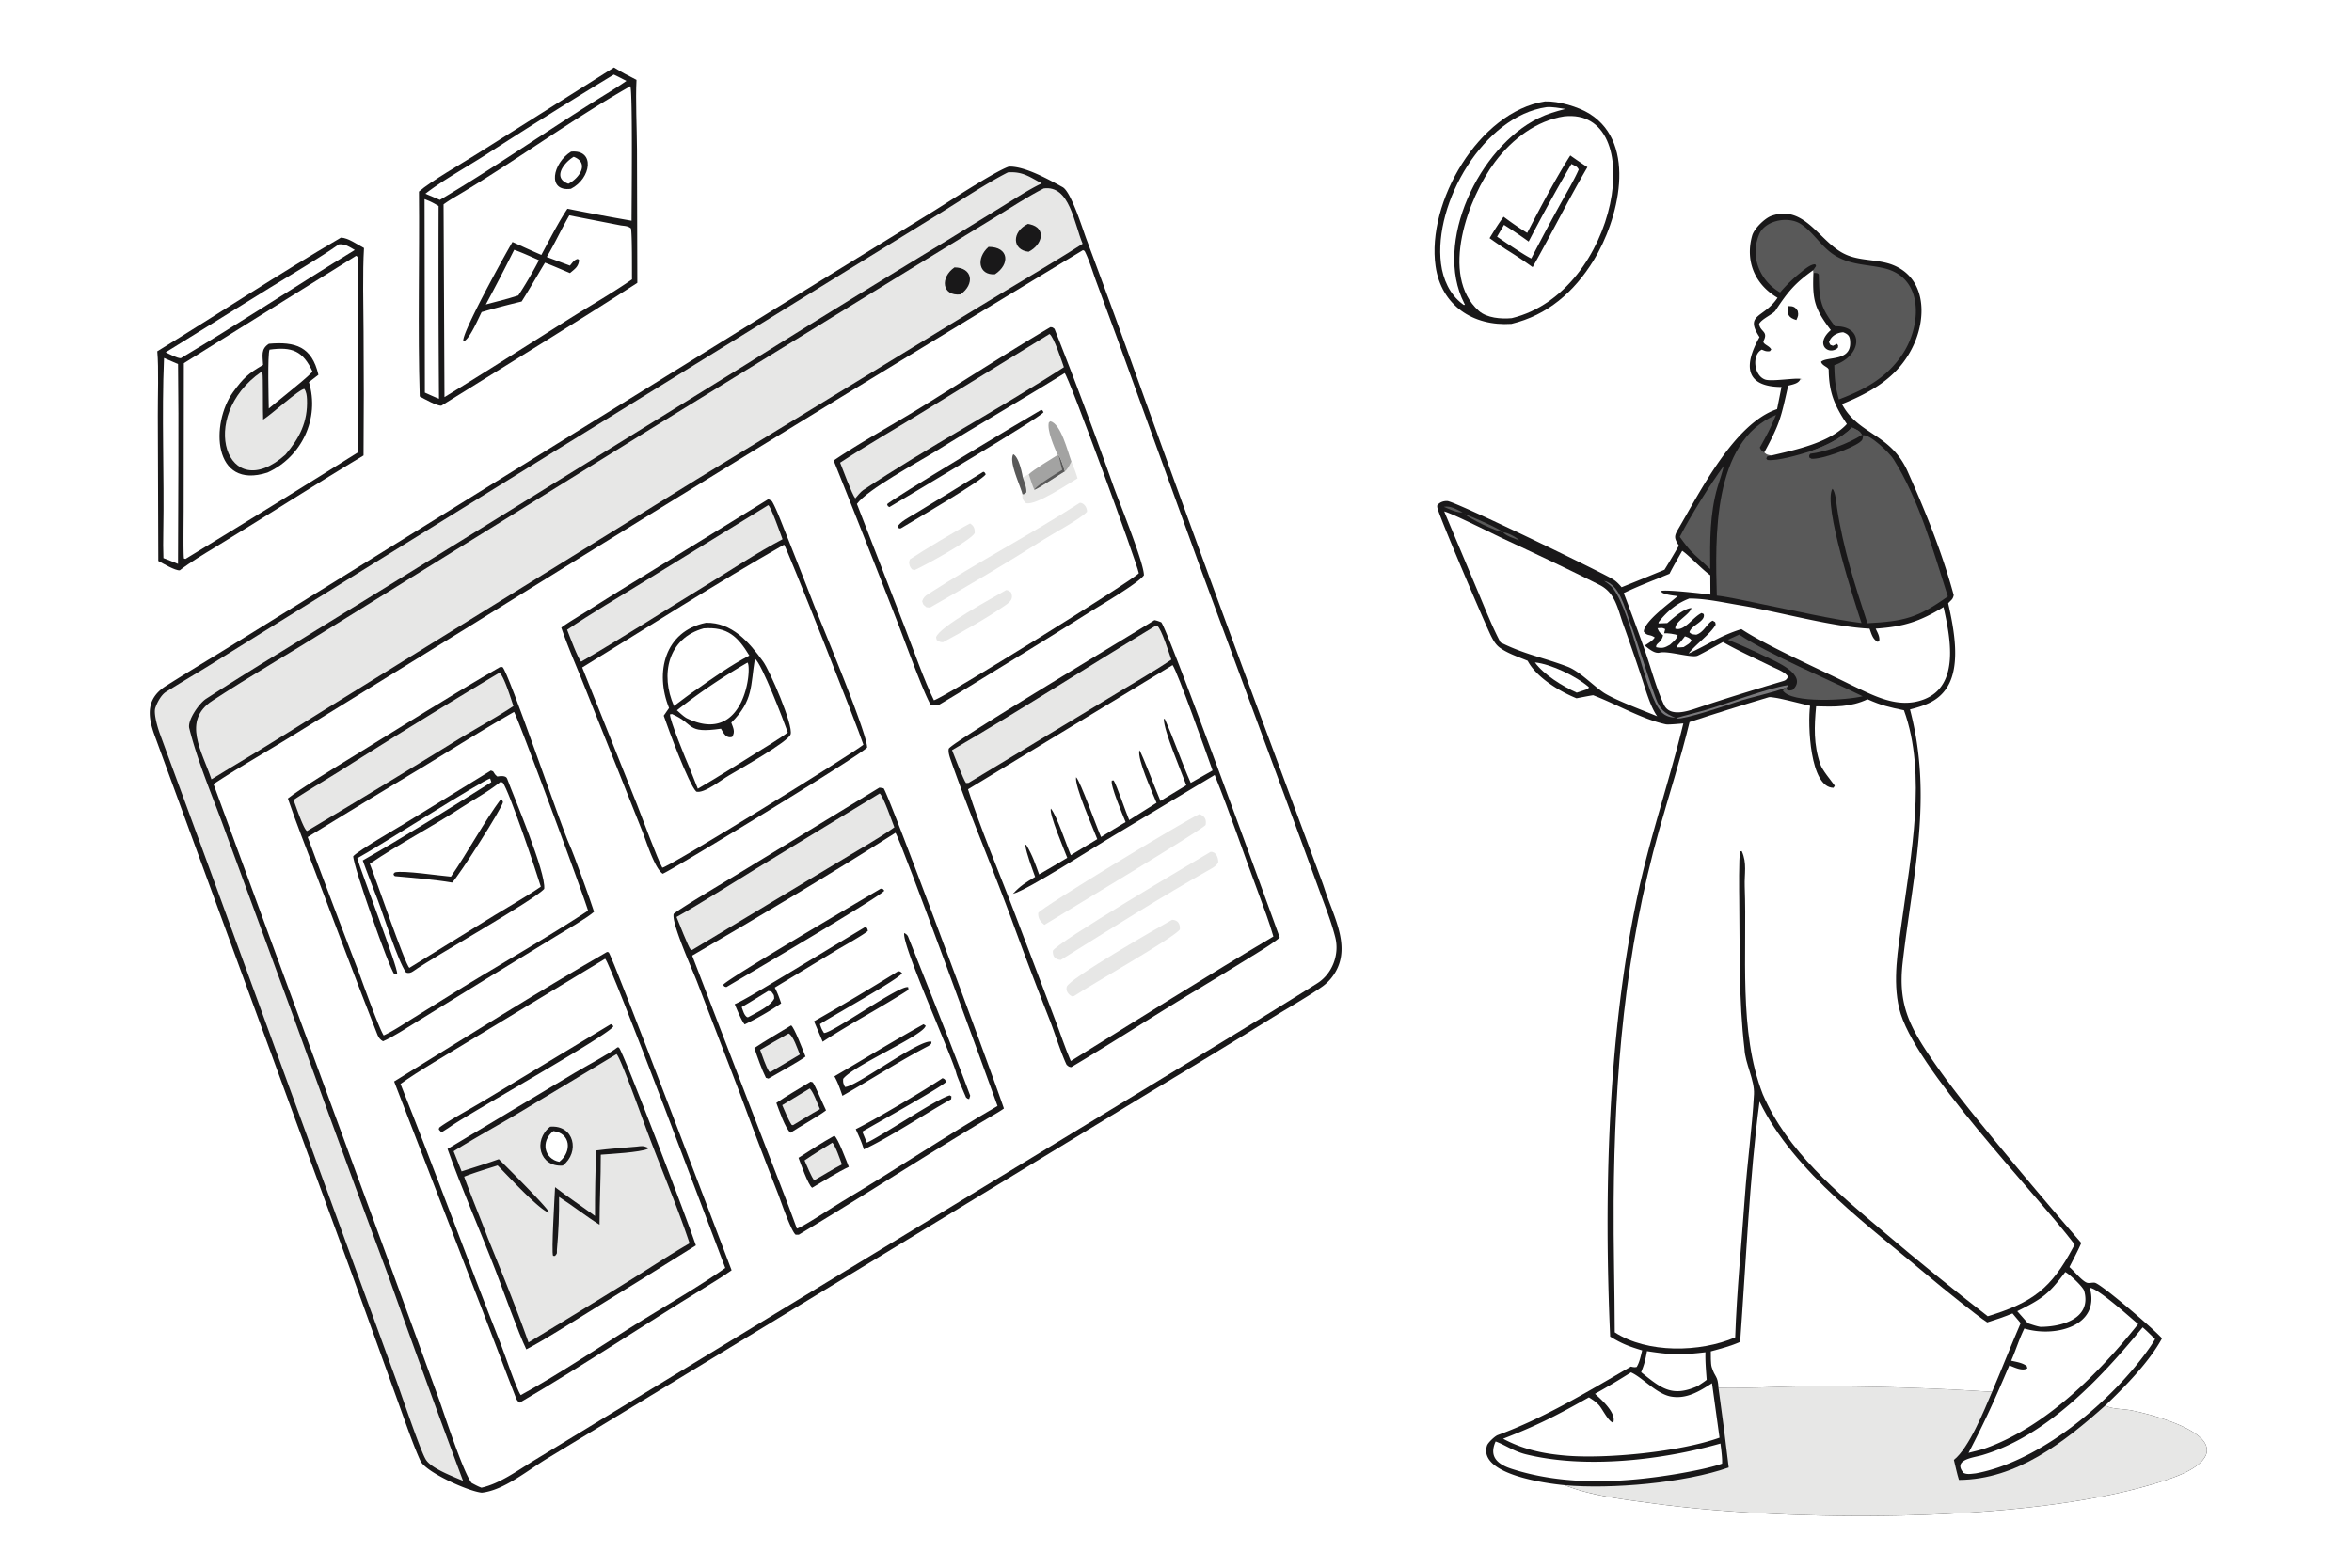 <svg xmlns="http://www.w3.org/2000/svg" width="1536" height="1024" preserveAspectRatio="none" style="display:block" viewBox="0 0 2048 1365"><path fill="#FFF" d="M0 0h2048v1365H0V0z"/><path fill="#191819" d="M878.444 145.068c13.811-.526 34.758 11.262 46.842 17.894 7.46 4.094 17.452 36.667 20.745 45.379a7915.46 7915.46 0 0 1 36.755 100.041 31869.494 31869.494 0 0 0 112.724 309.333l51.08 137.616c2.26 6.189 4.84 12.6 6.85 18.843 8.02 24.821 25.15 53.082 5.94 77.223a38.975 38.975 0 0 1-7.52 7.276c-10.64 7.691-31.73 19.815-43.83 27.314a8535.395 8535.395 0 0 1-105.36 64.155L648.965 1165.24l-171.747 104.24c-17.327 10.33-38.061 28.07-57.679 30.19-11.395-1.04-48.855-17.74-53.492-27.77-6.068-13.13-13.935-36.03-19-50.02l-40.535-112.32L134.57 640.184c-6.064-16.693-7.581-31.816 9.782-42.841 19.62-12.459 39.673-24.397 59.438-36.654l129.824-80.407 341.841-211.83 136.8-84.221c12.949-8.003 53.978-35.052 66.189-39.163z"/><path fill="#FFF" d="m942.993 217.794 1.405.715c3.705 7.076 7.05 18.161 9.936 26.056l18.168 49.208 73.788 203.641 76.75 207.638 25.33 69.052c4.91 13.516 10.87 28.309 14.35 42.19 3.75 14.968-2.69 31.682-15.74 39.883-47.3 29.734-95.14 58.449-142.8 87.543l-294.174 178.8-183.767 111.81-61.595 37.53c-13.854 8.48-29.644 20.05-45.435 23.47-3.122-1.14-5.562-2.53-8.486-4.07-7.226-8.7-23.632-59.36-28.753-73.66l-40.728-111.69-155.325-423.161c18.978-12.734 46.626-28.53 66.615-40.897l156.225-96.515a48056.246 48056.246 0 0 1 534.236-327.543z"/><path fill="#191819" d="m528.573 828.87 1.41.306c3.257 2.872 97.054 250.584 107.061 276.864-7.585 5.39-16.385 10.79-24.373 15.69-53.374 32.73-106.175 67.99-160.159 99.59-1.345-.94-2.372-1.96-2.975-3.5-10.195-25.98-19.985-52.5-30.088-78.5l-76.26-197.673c60.275-37.178 124.119-77.479 185.384-112.777z"/><path fill="#FFF" d="M526.913 834.8c4.429 2.399 95.28 244.95 104.604 269.21-19.534 14.04-50.651 32.22-72.116 45.44-33.101 20.39-72.15 46.86-105.962 65.28-3.738-5.19-13.904-35.55-16.981-43.34-29.822-75.52-57.637-152.22-87.713-227.595 15.057-10.951 42.597-26.828 59.477-37.172L526.913 834.8z"/><path fill="#191819" d="m537.731 911.893 1.161.199c3.539 2.59 61.692 155.738 67.055 172.288-31.24 19.64-62.583 39.12-94.029 58.42-16.604 10.2-36.703 23.25-53.631 32.11-6.783-13.97-20.267-51.69-26.387-67.65-13.317-34.72-29.94-72.25-42.214-106.87l110.295-65.995c7.942-4.8 31.982-17.729 37.75-22.502z"/><path fill="#E7E7E6" d="M536.851 917.831c3.45 2.848 22.217 55.314 25.519 64.233 12.339 33.326 26.872 66.836 38.067 100.496-16.596 9.53-35.893 22.25-52.391 32.5a8240.77 8240.77 0 0 1-87.862 53.81c-10.474-29.8-23.584-61.82-35.492-91.14-6.618-17.77-14.154-35.41-20.534-53.2 8.99-3.56 19.813-6.76 29.14-9.75 7.59 7.54 37.223 39.82 44.864 41.08-.239-3.39-38.194-41.02-43.815-46.57-10.486 3.8-21.738 7.23-32.402 10.66l-6.964-17.54c17.179-10.797 37.208-21.779 54.877-32.268l86.993-52.311z"/><path fill="#191819" d="M554.186 998.401c4.188-.494 5.765-.959 9.712.817l.222 1.142c-7.349 3.08-31.853 4.34-40.985 5.04.063 19.95-1.066 40.58-1.087 60.99-11.517-7.23-23.25-16.52-35.229-24.2.149 15.37-.479 30.74-1.882 46.05-.098 3.84.469 2.61-1.632 5.32l-1.737-.08c-1.528-3.74 1.346-51.19 1.771-59.81 10.826 8.39 23.507 16.8 34.751 25.06-.036-19 .304-38 1.021-56.98 10.577-1.47 24.224-2.34 35.075-3.349zm-75.119-17.392c20.884-1.688 26.173 22.101 10.964 33.891-20.216 1.49-26.173-21.961-10.964-33.891z"/><path fill="#FFF" d="M481.809 984.854c15.001 1.718 16.542 17.796 5.205 26.776-13.091-2.49-16.526-17.799-5.205-26.776z"/><path fill="#191819" d="M531.853 891.758c1.357.525 1.127.619 2.269 1.763-2.347 6.894-125.182 75.48-141.8 87.323-1.392.992-6.229 4.038-7.864 5.136-.52-.425-1.835-1.941-2.366-2.521l.362-1.595c6.739-5.392 29.307-17.616 38.155-23.037l111.244-67.069zm473.357-351.786c2.28.382 3.76 1.023 5.9 1.815 5.73 5.674 94.06 249.132 103.21 274.528-5.65 5.123-20.31 13.829-27.1 18.033a4313.25 4313.25 0 0 1-49.99 30.476c-34.87 21.091-69.466 43.625-104.437 64.352-2.2-.259-2.328-.638-4.042-2.031-4.614-9.568-10.079-26.977-14.161-37.599a3680.954 3680.954 0 0 1-33.943-89.505c-16.9-45.726-36.182-90.871-52.272-136.85-1.065-3.043-2.945-7.974-2.248-11.207 1.037-4.809 159.013-99.238 179.083-112.012z"/><path fill="#FFF" d="M1021.02 579.113c4.2 5.5 30.23 78.918 34.8 91.761l-18.99 10.786c-8.08-18.272-14.29-37.1-22.62-55.663l-.82.013c.01 10.431 15.01 45.194 19.57 57.72l-22.48 13.658c-2.54-5.511-16.366-42.238-18.4-44.125-1.777 8.252 11.08 36.064 14.98 45.741l-23.82 15.016c-2.853-6.56-10.969-30.677-13.514-34.482l-1.597.094c-1.583 3.916 9.58 30.108 11.98 36.134-7.06 4.091-14.362 8.723-21.354 13.01-3.585-7.668-17.904-48.476-21.76-52.086-1.541 7.56 14.865 44.398 18.443 53.955l-23.035 13.956c-3.945-9.077-11.952-33.981-17.356-40.59-1.856 4.275 11.644 35.945 14.25 42.872-8.115 4.91-16.285 9.73-24.509 14.457-3.64-9.99-5.721-16.582-11.245-25.785l-.838.131c1.294 8.298 5.745 19.617 8.636 27.85-8.123 4.866-12.931 7.699-19.332 14.729 13.101-3.463 72.498-41.767 88.474-51.171l87.187-52.306c13.59 33.705 25.42 68.99 38.16 103.064 4.46 11.951 9.47 25.37 12.96 37.554-58.41 34.605-118.527 72.626-176.411 108.461-4.862-11.133-9.345-24.855-13.793-36.398l-34.545-90.971c-12.746-33.809-30.784-76.044-41.138-109.264l178.117-108.121z"/><path fill="#E7E7E6" d="M1044.43 708.817c4.73 1.88 6.21 4.691 5.36 9.447-2.93 4.27-121.668 75.459-140.354 87.019-3.595-2.79-5.732-5.748-5.382-10.428 2.745-4.695 128.186-80.709 140.376-86.038zm9.67 32.914c4.79-.312 6.68 4.89 6.72 8.987-1 2.325-3.57 4.191-5.75 5.418-44.62 25.146-87.976 52.579-131.444 79.712-5.222-.525-6.958-2.978-6.904-7.975 4.343-7.886 120.158-75.839 137.378-86.142zm-33.46 59.117c5.12.228 7.09 3.674 6.74 8.371-4.59 7.049-77.872 48.407-92.079 58.001l-1.721.333c-1.77-.899-2.648-1.485-3.803-3.136-1.136-1.623-1.396-3.251-.916-5.212 1.702-6.961 80.649-52.158 91.779-58.357zm-14.38-255.995 1.47.165c3.6 2.416 10.23 23.728 12.2 29.325-15.01 10.305-38.468 23.658-54.553 33.546l-122.01 73.763-2.211.14c-2.259-2.819-10.305-24.016-12.161-28.646 58.605-34.234 118.79-72.925 177.265-108.293z"/><path fill="#191819" d="M765.609 685.84c1.121-.023 2.614.341 3.765.554 3.935 3.374 95.616 251.432 104.782 278.794-4.239 3.02-9.614 5.964-14.168 8.673-55.338 32.919-109.243 68.109-164.473 101.229l-2.673-.01c-3.867-2.64-13.056-29.58-15.202-35.2a4940.215 4940.215 0 0 1-33.636-88.594l-37.14-96.715c-4.316-11.046-22.239-50.672-20.274-58.837 5.727-4.926 45.066-28.173 54.188-33.741l124.831-76.153z"/><path fill="#FFF" d="M779.705 725.132c4.074 4.439 82.391 219.579 88.883 237.826-45.245 26.234-89.753 56.132-134.833 82.902-6.46 3.83-35.158 22.81-39.866 23.89-9.223-25.6-19.65-51.38-29.347-76.852l-61.824-160.851c57.356-33.443 121.084-71.29 176.987-106.915z"/><path fill="#191819" d="M753.765 806.892c1.517 1.593 1.414 1.473 1.917 3.624-3.259 3.177-21.804 13.536-27.131 16.711l-53.919 32.645c2.589 5.089 3.695 8.291 5.569 13.73a249.985 249.985 0 0 1-31.767 18.368c-2.87-3.259-6.769-13.195-8.707-17.637 7.765-3.189 27.535-15.427 35.428-20.092l78.61-47.349z"/><path fill="#FFF" d="m668.984 862.822 2.657.503c2.561 3.718 2.235 2.268 2.498 6.101-3.12 6.649-15.896 12.461-22.65 16.237l-.932-.001c-2.643-1.705-3.535-5.592-4.746-8.794 7.605-4.334 15.649-9.452 23.173-14.046z"/><path fill="#191819" d="M688.886 892.812c2.77 1.741 10.518 22.274 12.486 27.154-6.292 4.744-24.425 14.573-32.234 19.163l-2.204-.663c-3.593-7.05-7.592-18.417-10.081-25.957 9.866-6.584 21.792-13.461 32.033-19.697z"/><path fill="#E7E7E6" d="M686.657 899.889c4.029 1.707 7.842 13.62 9.775 18.32l-25.609 15.2-1.166-.413c-2.844-4.509-5.823-13.557-7.772-18.854 8.015-4.852 16.602-9.594 24.772-14.253z"/><path fill="#191819" d="M726.482 988.917c3.12 1.831 10.704 22.383 12.619 27.083-9.577 4.5-22.62 12.69-31.933 18.2-3.489-2.34-10.04-21.29-11.871-26.08 10.237-6.55 20.556-13.341 31.185-19.203z"/><path fill="#E7E7E6" d="M724.782 994.929c2.857 3.099 6.653 14.451 8.327 18.931-7.643 4.01-16.525 9.46-24.113 13.85-2.216-2.27-6.865-13.72-8.455-17.31 7.466-5.19 16.46-10.575 24.241-15.471z"/><path fill="#191819" d="m705.818 941.805 1.868.568c2.091 2.608 9.138 19.515 11.589 24.418-6.173 4.851-22.698 14.019-30.951 19.506-4.435-3.446-10.119-19.961-12.333-26.006 8.626-5.952 20.681-12.886 29.827-18.486z"/><path fill="#E7E7E6" d="M704.969 947.795c2.873 2.01 7 13.53 8.982 17.934-7.905 4.364-15.68 9.23-23.4 13.933l-1.122-.139c-2.658-3.631-6.357-12.81-8.325-17.28l23.865-14.448z"/><path fill="#191819" d="M820.695 938.768c2.041.765 2.467 1.436 3.056 3.285-3.259 4.155-63.876 37.896-72.91 43.285l3.963 9.609c14.287-6.661 61.776-38.795 72.272-41.219l1.396.909-.256 2.469c-21.833 12.108-55.26 34.284-76.063 43.674-1.586-5.913-4.509-11.976-7.005-17.623 16.655-8.168 60.966-34.515 75.547-44.389zm-16.545-46.945 1.841 1.184c-.766 8.185-62.779 34.496-71.805 46.357-.192 3.484.069 3.721 1.533 7.017 8.642.742 66.026-42.564 75.378-39.303-.307 2.445.002 1.558-2.481 3.571-24.202 12.49-50.958 29.732-75.078 43.46-2.152-6.107-3.77-11.251-6.978-16.939 25.557-14.947 51.816-31.089 77.59-45.347zm-22.101-46.171c1.991.181 1.872.33 3.41 1.678-2.464 5.101-61.701 37.798-71.513 44.399 1.204 3.644 1.49 4.445 3.535 7.672 6.384.888 67.171-42.876 73.343-39.765l.176 2.238c-24.049 15.484-50.157 29.114-74.66 45.186l-7.527-17.803a2235.497 2235.497 0 0 0 73.236-43.605zm-15.17-71.883c2.455.422 1.443-.131 3.121 1.741-2.183 4.398-120.365 73.848-137.541 83.947-2.218-.687-1.296-.095-2.837-1.877 2.16-4.534 124.89-76.435 137.257-83.811zm20.469 38.604c1.098.514 2.729 1.551 3.377 3.177 18.297 45.982 36.803 92.115 54.09 138.476l-.926 2.937c-1.683-.35-1.137-.254-2.659-1.332-1.594-3.614-7.768-18.032-8.468-20.911-3.579-14.731-47.657-111.745-45.414-122.347z"/><path fill="#E7E7E6" d="M765.968 690.844c3.007 2.003 10.72 24.249 12.789 29.492-14.246 10.19-34.617 21.528-50.121 31.022l-126.091 75.835-1.16-.41c-1.978-2.012-10.424-23.873-12.292-28.358 22.586-12.74 47.567-28.796 69.907-42.453l106.968-65.128z"/><path fill="#191819" d="M914.62 284.842c2.034.102 1.931.256 3.609 1.49a4011.888 4011.888 0 0 1 51.581 137.759c5.058 13.901 26.273 65.905 26.262 76.791-4.826 6.869-37.253 25.798-46.452 31.56a7270.156 7270.156 0 0 1-82.29 51.02c-15.668 9.608-33.674 20.805-49.754 30.258-1.119.659-5.767-.092-7.306-.312-5.893-9.591-23.225-57.345-28.654-71.331a14792.166 14792.166 0 0 0-55.71-141.081c22.831-15.605 53.449-32.303 77.476-47.218 36.505-22.66 74.385-47.156 111.238-68.936z"/><path fill="#FFF" d="M927.05 324.866c3.243 2.278 62.339 163.327 64.59 174.268-6.23 6.869-170.562 109.032-178.437 110.591-8.07-16.211-18.373-45.393-25.065-62.75l-41.979-108.214c9.454-12.877 53.003-36.122 68.749-45.949 36.888-23.022 75.219-44.942 112.142-67.946z"/><path fill="#E7E7E6" d="M940.289 437.773c3.716.141 6.368 4.19 6.232 7.798-5.03 5.779-29.898 19.248-37.864 24.312-32.249 20.504-65.715 40.218-98.936 59.145l-3.126-.337c-3.211-2.917-2.428-1.533-3.63-5.252 1.121-3.082 2.256-4.243 5.053-6.049 43.073-27.819 89.201-51.855 132.271-79.617zm-19.341-41.59.657-.369.151.371c2.67 4.762 3.815 9.051 5.436 14.212 2.547-1.703 4.187-5.618 5.747-8.494 2.215 5.345 3.733 9.06 5.329 14.592-8.78 5.198-36.227 23.705-44.83 21.647-2.335-2.139-3.75-4.2-3.082-7.716-1.819-7.644-12.159-28.317-8.034-34.882 4.628 2.333 7.385 15.085 8.248 19.951l5.275-2.523c4.173-3.998 19.934-13.578 25.103-16.789z"/><path fill="#A3A3A2" d="m920.948 396.183.657-.369.151.371c2.67 4.762 3.815 9.051 5.436 14.212-5.229 2.958-22.859 14.94-26.568 16.083-1.819-4.056-3.366-9.213-4.779-13.508 4.173-3.998 19.934-13.578 25.103-16.789z"/><path fill="#595959" d="M921.756 396.185c2.67 4.762 3.815 9.051 5.436 14.212-5.229 2.958-22.859 14.94-26.568 16.083 2.364-4.207 19.267-14.146 24.302-17.351a418.708 418.708 0 0 1-3.17-12.944zm-31.4 34.241c-1.819-7.644-12.159-28.317-8.034-34.882 4.628 2.333 7.385 15.085 8.248 19.951 1.285 3.938 3.561 9.45 3.057 13.318-2.068 1.646-.958 1.256-3.271 1.613z"/><path fill="#E7E7E6" d="M876.159 513.743c1.915.204 2.55.863 4.123 1.955 2.427 5.499-.362 8.185-5.032 11.421-16.686 11.563-36.272 22.434-54.065 32.048-2.596.154-3.294-.552-5.533-1.874l-.596-2.337c2.625-9.399 50.145-34.734 61.103-41.213zm-31.467-57.995c3.571 2.286 4.104 4.523 4.069 8.374-2.937 6.189-44.894 29.03-52.525 32.326l-2.216-.755c-1.982-2.667-1.96-2.82-2.485-6.182l.808-2.527c11.826-7.902 41.31-25.518 52.349-31.236z"/><path fill="#191819" d="M906.704 356.828c1.578.877.85.357 1.912 2.106-2.132 4.387-121.01 74.704-134.186 82.594-1.835-1.153-1.164-.378-1.992-2.473 2.008-3.337 121.085-74.777 134.266-82.227zm-50.469 53.954c1.546.609.863.337 2.085 2.129-2.141 5.028-63.056 40.527-73.928 47.094l-1.45.125-1.301-1.509c1.359-3.866 10.91-8.832 14.711-11.117 20.069-12.064 39.957-24.424 59.883-36.722z"/><path fill="#A3A3A2" d="M920.948 396.183c-2.898-6.861-9.428-21.374-7.664-28.358l1.325-1.05c9.275 2.322 14.918 25.879 18.33 35.128-1.56 2.876-3.2 6.791-5.747 8.494-1.621-5.161-2.766-9.45-5.436-14.212l-.151-.371-.657.369z"/><path fill="#E7E7E6" d="M913.851 290.797c3.715 2.216 10.761 23.963 12.54 28.925-56.272 36.42-118.731 69.764-174.801 107.041-2.009 1.336-5.209 5.193-6.862 7.188-2.703-3.142-11.031-25.659-13.197-31.096 21.636-14.219 46.923-28.797 69.2-42.449l113.12-69.609z"/><path fill="#191819" d="m435.28 580.876 2.202-.098c5.097 3.255 51.396 139.816 58.423 154.805 3.576 7.627 18.625 49.439 21.374 58.311-6.677 5.798-25.04 16.356-33.261 21.371l-61.003 37.293-58.665 36.208c-7.567 4.639-23.115 14.762-30.831 17.875-2.205-1.083-3.887-3.193-4.771-5.444-18.367-46.753-36.052-94.005-53.863-140.968-8.204-21.631-16.828-43.276-24.224-64.992 9.508-7.729 43.278-28.312 55.259-35.671 42.34-26.007 86.379-53.971 129.36-78.69z"/><path fill="#FFF" d="M447.614 619.866c2.603 3.083 60.95 160.61 64.415 173.054-33.784 22.288-76.643 46.769-111.847 68.417l-40.85 25.392c-7.314 4.555-17.709 11.447-25.243 14.803-4.173-6.259-18.542-46.639-22.229-56.475a10610.55 10610.55 0 0 1-43.962-116.232 10255.17 10255.17 0 0 1 99.129-60.276c27.316-16.605 52.748-32.771 80.587-48.683z"/><path fill="#191819" d="m427.447 670.902 1.914.761c1.462 2.358 1.579 2.705 3.66 4.464 2.479-.413 7.493-1.066 8.555 1.805 6.136 16.582 33.924 81.632 32.304 95.999-8.863 10.057-97.487 59.845-113.83 71.576-2.089 1.499-3.946 2.114-6.421 1.368-7.45-10.652-19.427-49.469-24.685-63.215-3.415-8.927-9.976-25.566-13.085-34.473 36.163-20.543 76.681-45.924 111.968-68.187l-1.005-3.111c-4.379-.046-100.489 61.366-115.726 69.388 3.161 11.564 35.824 96.056 34.704 100.593l-2.369.459c-4.359-4.584-36.176-95.028-35.848-102.866 5.235-5.329 36.568-23.473 44.106-28.047l75.758-46.514z"/><path fill="#FFF" d="m435.766 680.838 1.942.502c5.63 7.071 29.569 78.59 33.215 90.691-11.316 7.826-27.737 17.176-39.867 24.62l-74.584 46.073c-3.68-2.766-29.608-78.601-34.468-90.628 24.363-16.673 54.348-32.318 79.412-48.723 12.038-7.88 22.635-13.289 34.35-22.535z"/><path fill="#191819" d="M436.286 695.589c1.225 1.13.947 1.143 1.69 2.84-1.227 6.003-38.015 63.609-44.252 70.033-14.933-2.575-34.52-4.189-49.687-5.556-1.318-.743-.71-.257-1.448-2.023l1.318-1.332c7.708-1.794 38.418 2.942 48.74 3.763 14.228-20.595 29.706-49.153 43.639-67.725z"/><path fill="#E7E7E6" d="M434.803 585.803c3.867 2.137 10.421 23.547 12.248 28.996-13.691 9.179-34.426 20.578-49.371 29.773a9456.723 9456.723 0 0 1-130.132 78.868l-.33.045c-3.004-1.795-9.804-22.114-11.622-26.988 13.669-9.039 29.337-18.212 43.355-27.041a6183.924 6183.924 0 0 1 135.852-83.653z"/><path fill="#191819" d="M668.915 434.693c1.506.488 1.843.842 3.243 1.695 3.631 5.91 9.244 20.965 12.162 28.207a5455.559 5455.559 0 0 1 23.88 60.751c6.723 17.239 47.066 113.12 46.825 125.555-8.64 8.624-172.968 108.595-178.006 109.856-7.018-4.82-14.134-27.752-17.591-36.608l-20.854-52.39-31.195-77.979c-5.866-14.594-13.697-32.646-18.624-47.329 5.047-3.894 17.104-11.021 22.867-14.641a2991.265 2991.265 0 0 1 44.518-27.697l112.775-69.42z"/><path fill="#FFF" d="M682.752 474.216c2.496 3.076 64.217 158.981 69.045 174.216-11.269 9.063-168.262 106.053-175.088 107.069-3.832-6.384-18.204-45.238-21.953-54.779l-47.795-119.558c57.482-35.294 117.496-73.727 175.791-106.948z"/><path fill="#191819" d="M614.701 542.248c22.586-.403 37.452 16.619 49.798 33.78 5.964 8.289 26.406 55.449 23.917 63.377-2.066 6.581-45.372 30.793-53.242 35.529-6.963 3.888-21.858 16.194-28.874 14.341-6.717-6.533-24.483-54.762-28.362-66.138l4.629-6.677c-12.559-30.899-3.852-66.909 32.134-74.212z"/><path fill="#FFF" d="M657.339 573.555c5.785 3.71 25.152 54.353 28.627 64.195-6.512 5.05-20.604 13.53-27.9 18.06-16.55 10.272-33.628 21.242-50.437 30.916l-7.351-18.467c-2.528-5.549-17.537-42.237-16.859-46.284l1.745-.263c20.413 8.936 11.755 17.181 42.631 12.777 2.334 4.096 4.51 8.624 9.668 7.198 2.991-4.48.991-7.811-.69-12.492 19.392-19.324 16.667-32.144 20.566-55.64zm-44.602-26.442c20.695-1.574 29.652 7.042 39.753 23.698-16.222 8.451-30.985 18.986-45.902 29.48-5.939 3.908-13.809 10.064-19.697 14.407-12.105-27.204-5.456-59.012 25.846-67.585z"/><path fill="#FFF" d="M650.868 576.929c4.096 3.837-1.814 73.358-53.017 48.349-2.926-1.718-5.844-4.545-8.434-6.832a522.81 522.81 0 0 1 61.451-41.517z"/><path fill="#E7E7E6" d="M668.953 439.831c2.474 1.606 10.665 25 12.419 29.679-22.27 11.747-46.158 27.636-67.868 40.893-35.721 21.813-71.235 44.711-107.427 65.701-2.561-1.845-10.488-23.323-12.252-27.8 20.027-13.569 45.694-28.825 66.475-41.569l108.653-66.904zM908.76 164.082c22.703-3.108 26.433 30.376 33.935 48.181-28.798 18.419-60.134 36.478-89.447 54.437l-246.23 150.46-300.341 185.942c-36.795 22.651-73.227 45.953-110.344 68.002l-12.219 7.459c-8.014-24.074-26.082-50.905.908-68.516 33.439-21.819 67.863-41.609 101.636-62.83l279.32-173.406 232.938-143.306 69.247-42.363c13.017-7.954 27.117-17.224 40.597-24.06z"/><path fill="#191819" d="M831.151 232.831c15.732.173 17.842 14.514 5.211 23.529-16.447 1.71-17.839-14.902-5.211-23.529zm29.635-17.874c17.882-.017 18.861 15.226 5.525 23.878-14.303.941-16.675-14.05-5.525-23.878zm34.299-20.014c.589.105 1.177.222 1.762.352 14.355 3.258 11.138 17.63-1.191 23.931-14.522-1.5-14.794-17.54-.571-24.283z"/><path fill="#E7E7E6" d="M877.652 150.091c12.604-.889 18.397 3.642 29.425 9.587-10.744 5.039-23.507 13.405-33.854 19.771l-49.653 30.548a14282.366 14282.366 0 0 0-173.854 107.24L339.683 509.053l-93.912 57.845c-22.262 13.586-44.408 27.394-66.315 41.542-6.023 3.889-16.409 18.641-14.655 25.632 7.354 29.311 19.665 57.7 30.039 86.123l60.604 164.914a22901.123 22901.123 0 0 0 82.902 226.421 12498.185 12498.185 0 0 0 64.847 177.85c-8.537-3.77-28.255-10.96-32.607-18.87l-.339-.62c-4.857-8.84-20.823-55.88-25.243-68.16l-50.296-137.74-108.2-296.54c-15.681-42.91-31.609-85.816-47.352-128.701-1.823-4.965-5.534-17.451-3.944-22.296 1.518-4.625 5.064-11.391 9.386-14.083 11.585-7.211 23.583-14.38 35.226-21.472l62.368-38.784 239.326-148.353 256.574-158.52 81.78-50.407c17.104-10.644 40.255-25.905 57.78-34.743z"/><path fill="#191819" d="M1547.77 259.261c-19.53-11.41-28.39-31.709-22.07-54.171 1.68-5.942 10.86-15.035 16.7-17.111 29.26-10.39 42.08 23.218 64.32 33.413 12.94 6.145 28.85 4.138 41.84 9.456 27.85 11.394 28.92 43.702 18.53 67.747-12.33 28.536-36.15 42.234-63.19 53.257 14.14 26.798 42.31 25.344 57.21 58.721 15.56 34.866 30.05 70.651 40.09 107.622-.84 3.788-1.88 3.879-4.83 7.069 4.7 20.849 11.07 52.411-.18 71.904-7.59 13.136-19.51 17.009-33.07 20.545 20.23 77.122 2.35 143.864-6.37 220.314-4.03 35.233 5.15 54.543 24.59 83.041 17.04 24.975 35 47.026 54.25 70.425a4685.64 4685.64 0 0 0 76.68 90.777c-2.53 6.07-7.24 14.87-10.31 20.97 3.69 3.01 11.71 13.21 15.99 13.8 1.86.26 4.01-.44 6-.18 5.3.67 52.75 41.43 58.61 48.49-11.27 20.68-32.19 41.96-49.3 58.38.39.22.78.45 1.19.65 4.9 2.5 15.25 2.45 21.1 3.57 15.74 3.03 58.54 14.39 65.09 30.04 1.33 3.17 1.4 6.47-.13 9.58-6.53 13.35-33.21 20.93-46.7 24.95-113.43 33.82-317.13 32.56-435.2 16.42-23.84-3.26-51.51-6.32-74.04-15l-1.24-.47c-.24-.1-.49-.2-.73-.29-13.16-1.18-76.06-8.83-67.75-34.6.78-2.41 6.73-8.1 9.31-9.05 41.12-15.16 78.21-37.83 115.95-59.63.04-.03 2.94.96 5.04.3 2.53-4.1 3.57-9.64 4.76-14.4-11.69-3.53-17.5-5.73-27.86-12.03-5.47-123.89-2.13-260.425 23.34-381.804 11.2-53.348 27.83-100.259 40.37-152.086-2.55.224-13.16 1.246-15.26.79-20.88-4.537-42.6-17.458-63.28-25.332-4.67.732-9.8 1.797-14.49 2.666-14.91-6.087-34.85-18.12-42.52-32.642-7.69-3.212-17.15-6.336-23.92-11.159-3.82-2.725-5.82-6.276-7.91-10.37-4.35-8.511-46.27-106.456-46.86-112.177-.09-.856-.19-1.608.43-2.257 2.18-2.288 5.19-3.294 8.35-3.152 6.85.31 129.6 59.727 143.59 67.775 3.31 1.903 5.66 4.403 8.12 7.283 12.48-5.01 24.93-10.088 37.35-15.232a680.378 680.378 0 0 0 12.5-20.997c-3.68-5.95-4.54-7.705-.83-13.998 19.33-32.817 48.85-92.216 86.37-104.888l3.81-19.228c-32.44-.208-32.63-19.474-19.13-43.445-13.37-20.439 3.74-16.217 15.69-34.256z"/><path fill="#E7E7E6" d="M1496.36 1208.37c24.28.72 53.46-1.26 78.59-1.27 53.25-.27 106.5 1.33 159.64 4.78-6.92 16.27-20.17 49.02-33.24 59.26 1.22 4.98 2.88 12.78 4.41 17.44 50.38-.36 91.55-32.82 127.5-64.85.39.22.78.45 1.19.65 4.9 2.5 15.25 2.45 21.1 3.57 15.74 3.03 58.54 14.39 65.09 30.04 1.33 3.17 1.4 6.47-.13 9.58-6.53 13.35-33.21 20.93-46.7 24.95-113.43 33.82-317.13 32.56-435.2 16.42-23.84-3.26-51.51-6.32-74.04-15l-1.24-.47c-.24-.1-.49-.2-.73-.29 40.23 3.65 104.5-1.97 142.68-15.43-2.71-23.16-5.68-46.29-8.92-69.38z"/><path fill="#FFF" d="M1532.1 959.103c29.69 61.787 97.82 110.337 149.54 154.067 8.13 6.87 40.12 32.78 48.75 38.23 8.19-2.54 14.07-4.57 22.01-7.78l7.09 8.43c-8.58 19.9-16.44 39.97-24.9 59.83-53.14-3.45-106.39-5.05-159.64-4.78-25.13.01-54.31 1.99-78.59 1.27-.57-11.01-2.97-8.49-5.94-18.17-.81-2.66-.75-10.46-.73-13.55 8.33-2.28 17.75-4.66 25.55-8.29 4.8-65.36 8.23-144.6 16.86-209.257z"/><path fill="#FFF" d="M1540.2 607.081c3.81-.936 29.71 6.096 35.92 7.453-2.2 16.043-.18 71.368 20.4 71.391.37-.606.73-1.213 1.1-1.819-3.52-4.858-10.85-13.502-12.6-18.649-6-17.672-5.24-32.738-3.66-50.466 15.9.463 30.12.8 44.81-6.138 12.34 5.501 18.76 6.854 31.7 9.577 20.25 55.64 5.82 127.395-1.9 184.3-3.33 24.52-8.04 50.815-2.27 75.29 12.04 51.042 116.74 158.13 152.81 205.57l-1.3 2.46c-19.11 35.92-35.48 48.12-74.39 60.01-30.87-23.94-61.2-48.55-90.99-73.82-40.63-34.41-83.43-69.68-104.94-119.593-21.2-54.532-13.54-122.853-15.67-180.78-.41-11.145 2.2-20.124-2.59-30.78l-1.42.21c-1.23 5.254-.85 36.057-.76 42.703.59 43.276-.5 86.283 4.56 129.339.51 12.344 8.93 27.259 8.27 39.334-1.61 29.889-5.88 59.717-7.96 89.607-2.82 40.65-6.99 81.48-8.39 122.19-30.48 13.14-76.57 14.1-104.88-4.41-.09-38.07-1.22-76.24-.95-114.2.79-109.563 9.78-217.798 39.72-323.605 8.8-31.083 18.74-62.036 26.38-93.578 22.89-7.537 45.9-14.737 69-21.596z"/><path fill="#595959" d="M1546.43 361.282c-4.91 12.204-7.77 17.079-14.08 28.434 1.15 2.512 1.51 2.581 3.86 4.245 2.49 2.232 2.89 2.103 6.36 2.613-1.27.261-2.56.601-3.82.91l-.79 1.811 1.04 1.208c8.47 1.169 28.53-4.8 37.15-7.512 13.03-4.523 26.71-11.039 36.54-20.752 3.94 1.962 6.94 2.849 8.53 6.434l1.12.346c5.89-1.143 23.02 15.379 26.4 20.744 22.26 35.351 34.68 79.919 47.34 119.546-26.43 18.826-38.04 21.627-70.01 23.343-10.89-32.936-21.33-65.986-26.47-100.482-.52-3.478-1.46-14.389-4.05-16.571-8.42 13.689 19.54 99.255 25.35 116.899-28.39-3.7-56.81-10.516-84.84-16.109-10.51-2.099-30.87-6.731-41.14-7.798-1.29-49.309-4.28-134.204 51.51-157.309z"/><path fill="#595959" d="M1612.69 372.239c3.94 1.962 6.94 2.849 8.53 6.434-11.43 7.495-31.43 14.834-44.94 16.416l-.13-2.098c13.03-4.523 26.71-11.039 36.54-20.752z"/><path fill="#191819" d="M1576.28 395.089c13.51-1.582 33.51-8.921 44.94-16.416l1.12.346c-.47 3.021-.19 4.064-3.12 6.154-8.01 5.711-32.46 14.719-41.8 14.307l-2.02-1.122c-.07-2.345-.36-1.293.88-3.269z"/><path fill="#FFF" d="M1257.54 445.296c7 1.685 43.03 19.851 51.93 23.98 27.93 13.012 55.8 26.142 83.32 40 13.77 6.936 15.67 20.409 20.61 34.233a1800.304 1800.304 0 0 1 16.35 47.4c3.16 9.665 7.12 23.531 12.6 31.802l.62.924c-12.08-5.033-35.7-13.744-46.05-20.187-9.79-6.436-21.27-18.961-32.26-23.086-21.42-8.045-37.02-10.521-58.07-20.988-6.72-12.421-13.82-30.334-19.44-43.67l-29.61-70.408zm213.43 75.83c14.82.04 29.77 3.509 44.16 5.882 33.1 5.459 79.94 18.773 112.77 20.349 1.75 4.778 2.7 9.099 7.12 11.557l1.37-.896c.46-3.984-1.42-6.896-3.14-10.679 24.3-1.63 38.33-6.117 59.08-18.777 5.59 25.402 14.9 68.375-17.34 80.49-22.41 8.422-43.45-3.361-63.39-12.809-25.34-12.632-73.53-33.953-95.26-48.473-18.87 5.848-28.47 13.292-45.95 21.258 6.13-8.062 19.03-16.958 23.55-25.139-.58-2.877.14-1.677-2.57-3.496-4.79 1.888-7.48 10.136-14.35 12.245-2.95-.362-4.01-.156-5.96-2.131 1.86-6.543 14.43-9.378 12.42-15.895l-1.82-.852c-7.58 3.524-15.01 16.137-22.88 13.644-.66-6.254 13.03-12.426 13.99-18.074-7.56 1.078-15.24 8.308-21.02 13.188l-7.65.29.16-1.154c7.31-9.262 15.64-16.343 26.71-20.528z"/><path fill="#595959" d="M1550.01 254.634c-17.77-10.262-26.8-31.636-17.77-51.634 6.17-11.739 25.57-14.815 36.03-7.794 11.93 8.037 17.88 20.553 30.68 27.924 13.47 7.753 27.21 7.053 41.68 10.448 34.9 8.192 32.24 49.857 16.5 74.022-13.84 21.245-33.29 31.573-55.97 40.186-3.2-11.707-3.63-17.517-3.95-29.847 24.36-8.049 26.4-34.427.64-33.828-13.27-16.918-13.71-23.903-14.12-44.471-.04-2.195-2.67-1.919-4.73-1.948l-.15-2.438 2.49-3.637-.67-1.439c-3.94-.432-9.79 4.706-12.86 7.166a125.52 125.52 0 0 0-17.8 17.29z"/><path fill="#FFF" d="M1420.16 1194.95c9.84 4.28 22.24 18.71 34.66 20.98 13.73 2.51 24.98-4.53 35.92-11.56l6.54 47.43c-34.17 12.28-99.27 18.79-135.04 15.51-19.1-1.69-36.4-5.47-53.41-14.59 30.48-11.89 46.54-20.2 74.7-36.05 3.38 2.13 5.72 3.61 8.5 6.51 3.38 3.55 8.13 14.32 12.69 15.59 2.99-8.56-10.13-19.95-15.87-25.16a653.847 653.847 0 0 0 31.31-18.66zm399.54-73.69c7.67.87 34.41 25.27 42.12 31.61-34.54 43.21-80.73 89.76-133.59 108.37-3.96 1.31-9.95 2.68-14.13 3.78 14.62-28 23.1-47 35.51-76.16 4.44 1.67 11.39 5.33 15.71 2.52l-.49-1.83c-3.38-2.93-9.09-3.73-13.6-4.77 4.14-9.35 6.75-18.35 11.46-28.04 25.98 7.93 66.45-1.59 57.01-35.48zm-240.85-886.006.15 2.438c-.92 23.402.85 30.862 15.17 49.715-14.71 12.74-1.39 22.526 6.2 15.353.19-2.468.49-1.385-.79-3.388l-3.58 1.715c-2.94-1.204-1.83-.234-3.4-3.071 1.58-5.363 6.99-8.507 12.42-8.709 4.79 1.873 5.93 3.7 6.03 9.158.33 16.481-20.45 11.776-25.36 16.559.88 3.581 6.6 4.593 6.63 7.012.23 19.252 4.82 30.766 15.82 47.141-14.78 16.261-45.07 22.592-65.57 27.397-3.47-.51-3.87-.381-6.36-2.613 13.94-25.835 14.35-29.77 20.84-58.134 4.28-1.25 8.99-1.74 10.7-5.868l1.31.426c-1.57-2.305-25.91 2.213-32.05.096-9.99-3.447-11.68-21.734-2.94-26.044 3.24 1.305 3.56 1.613 6.93 1.418l1.29-1.486c-1.55-3.614-8.12-4.693-6.56-7.797 4.15-8.273-3.16-7.562-3.98-14.587 2.22-4.378 12.16-8.449 14.2-11.545 10.77-16.31 16.91-23.837 32.9-35.186z"/><path fill="#191819" d="M1557.23 266.486c4.25.07 5.88.645 8.16 4.3.75 3.742.36 4.334-1.22 7.866-6.96-2.045-8.51-5.121-6.94-12.166z"/><path fill="#FFF" d="M1464.78 479.596c5.94 3.963 16.07 15.131 24.47 21.321l.1 16.832c-6.47-.923-38.62-4.513-42.84-3.209l.6 1.426c3.92 2.027 9.22 2.458 13.69 3.102-7.07 6.157-29.31 22.152-29.48 30.895 3.31 4.293 4.76 1.853 9.51 5.039-1.36 2.723-5.93 5.232-8.69 7.101 3.53 2.802 8.65 7.265 13.04 6.149 7.09-1.798 28.06 4.937 33.02 2.659 5.12-2.351 16.9-9.038 22.09-11.877 10.77 6.416 31.18 15.765 43.08 21.631 3.95 1.892 11.63 4.881 13.54 8.591-1.02 2.063-1.74 3.058-4.23 3.787-25.01 7.421-50.28 15.182-75 23.466-8.44 2.831-23.7 8.002-28.82-2.946-6.82-14.611-11.18-31.835-16.61-47.201-5.93-16.813-12-33.328-18.38-49.955 12-5.833 27.32-11.668 39.86-16.809 3.26-6.52 7.45-13.59 11.05-20.002zM1302.31 1255.1c8.05 2.88 15.74 8.58 26.41 11.21 51.9 12.78 118.71 5.02 169.36-9.42.62 4.81 1.72 12.88 1.44 17.49-10.05 3.66-27.5 6.93-38.28 8.79-47.49 8.04-98.46 10.76-144.91-4.22-12.4-4-20.02-10.56-14.02-23.85zm563.4-99.36c3.34 2.76 7.6 7.1 10.81 10.2a80.138 80.138 0 0 1-4.13 6.6c-31.75 45.91-95 99.99-152.14 110.36-3.72.34-7.29 1.16-10.47-.41-9.81-11.67 8.77-13.31 16.08-15.45 56.26-16.51 103.51-67.14 139.85-111.3zm-67.38-48.15c3.07 1.31 15.5 12.75 16.52 16.49 6.82 25.14-21.7 31.28-38.22 31.19-3.45-.55-7.4-1.99-10.79-3.07l-9.29-10.53c21.77-10.88 27.32-14.69 41.78-34.08zm-364.23 68.86c20.74 3.27 30.06 3.41 50.93.96-.27 7.99.5 16.04 1.08 24.02-2.27 1.82-5.44 3.81-7.92 5.46-22.27 9.9-31.7 1.95-49.17-12.1.07-.19.15-.37.23-.56l.36-.93c2.65-6.78 3.15-9.8 4.49-16.85z"/><path fill="#595959" d="m1504.54 557.066 9.85-4.527c25.57 17.214 79.18 39.763 107.51 53.703-13.08 3.396-62.06 6.483-69.44-4.928l1.96-2.437 1.6-.596-.5 2.021c3.19 1.312 1.83 1.084 5.34.489 14.27-13.15-15.06-25.045-23.62-29.158-10.93-5.248-21.38-10.09-32.7-14.567zm-3.74-151.16c-.01 2.264-4.29 14.926-5.21 18.038-6.89 23.233-6.63 47.558-6.43 71.562l-13.71-12.623c-5.39-5.083-8.45-9.536-12.8-15.429 9.77-18.928 25.86-44.784 38.15-61.548z"/><path fill="#FFF" d="M1336.52 576.773c14.22 1.441 36.22 12.143 47.07 21.621l-.87 1.466-9.78 3.245c-12.29-5.618-28.45-15.374-36.42-26.332z"/><path fill="#79797C" d="M1396.7 505.736c13.43 3.146 17.92 23.166 22.12 34.509 8.22 22.295 14.79 45.208 22.89 67.53 3.56 9.808 7.75 13.335 17.1 17.191-4.48-.37-8.53-1.388-11.81-4.667-14.46-14.458-25.6-84.826-42.03-107.438-2.18-3.014-5.23-5.048-8.27-7.125zm157.72 93.141c-9.75 4.1-31.46 8.536-42.13 12.296-8.05 2.84-46.06 15.436-52.27 14.499l-.39-.529c6.89-2.072 16.75-4.4 24.33-6.591 19.28-5.573 54.34-19.223 73.37-22.088l-1.31 1.817-1.6.596z"/><path fill="#FFF" d="M1443.22 546.973c3.9-.155 3.68-.73 6.72.774l-.89 3.641c1.83-.269 10.34.602 11.79 1.914-.83 3.279-4.12 5.642-6.76 8.112-4.75 2.704-6.53 3.298-11.91 2.143-.99-3.456 5.01-3.863 5.87-10.521-3.02-2.274-3.32-2.604-4.82-6.063zm23.94 7.066c2.79 1.05 3.99 1.177 5.73 3.412-1.26 3.026-3.69 3.834-6.87 5.992-2.18.228-3.33.27-5.54.277l-.18-1.343c2.69-2.94 4.46-5.193 6.86-8.338z"/><path fill="#595959" d="M1275.08 447.579c5.23 1.519 30.27 12.582 33.88 15.883-6.86-.976-28.24-11.386-33.88-15.883zm33.88 15.883c4.27.401 11.01 4.128 14.12 7.029-3.47-1.103-12.61-4.168-14.12-7.029zm-51.77-22.176c5.83-1.153 10.99 2.22 16.34 4.844-4.75.539-11.75-2.94-16.34-4.844z"/><path fill="#191819" d="M534.612 58.735c6.668 4.239 12.61 7.222 19.618 10.799-.911 17.68.334 42.209.419 60.657l.298 116.091c-55.244 35.775-114.564 71.963-170.567 106.907-3.66.558-15.005-5.966-18.887-7.969-1.802-58.424-.098-119.6-.685-178.413 10.483-9.178 37.928-24.779 50.581-32.844l119.223-75.228z"/><path fill="#FFF" d="M548.874 75.064c2.108 5.442 1.056 103.066 1.049 117.106a2245.82 2245.82 0 0 1-55.843-10.414c-7.911 11.824-15.83 27.481-22.686 40.205-8.361-3.559-16.845-7.509-25.147-11.26-5.865 9.77-45.824 81.931-42.703 86.536 5.157-1.264 12.959-19.958 15.862-25.527a699.158 699.158 0 0 1 34.801-9.164c6.816-10.758 13.745-22.81 20.347-33.801 7.045 2.682 14.74 6.084 21.753 9.031 4.425-3.784 7.363-5.469 7.981-11.313l-1.215-.976c-3.106.662-4.608 3.202-6.789 5.783l-20.179-7.528c6.943-11.601 12.728-24.31 19.624-36.229l44.885 8.749c3.484.494 6.177.433 8.801 2.6 1.065 5.649.806 35.998.899 44.359-16.154 11.324-37.984 23.884-55.312 34.803-35.798 22.56-71.906 45.675-107.964 67.74l-.796-167.842a120.189 120.189 0 0 1 9.236-6.021c51.667-30.401 101.417-67.343 153.396-96.837z"/><path fill="#191819" d="M497.245 132.042c21.168-2.121 17.639 23.355-.116 32.356-21.111 2.785-15.876-22.414.116-32.356z"/><path fill="#FFF" d="M499.55 136.525c13.827 5.326 5.259 18.356-4.599 23.486-14.077-4.906-4.199-18.209 4.599-23.486zm34.906-71.582c3.52 1.61 7.483 3.726 10.987 5.498-6.11 4.293-13.18 8.685-19.562 12.626-47.859 29.558-94.488 62.385-142.877 90.989-4.122-1.84-8.428-3.601-12.596-5.365 13.927-10.987 36.641-23.714 52.01-33.559a4588.499 4588.499 0 0 1 112.038-70.189zM369.681 173.381c5.289 2.031 7.311 3.102 12.225 5.992-.175 55.937-.058 111.873.351 167.809-3.698-1.369-8.59-3.684-12.309-5.313l-.267-168.488zm78.061 44.128c7.369 2.648 14.394 5.897 21.545 9.08-4.961 9.608-12.115 21.846-17.99 30.662l-8.513 2.6-19.75 5.244a1762.13 1762.13 0 0 0 24.708-47.586z"/><path fill="#191819" d="M296.849 206.92c6.384.153 13.977 5.898 20.102 9.039-1.282 20.517-.517 51.924-.385 72.916.283 35.898.277 71.799-.018 107.697-43.539 26.111-86.253 53.793-129.648 80.177-9.923 6.033-21.264 12.833-30.394 19.85-3.895.362-14.787-6.043-18.678-8.164l-.426-126.409c-.095-16.03.91-41.322-.458-56.135 52.699-32.333 106.747-67.967 159.905-98.971z"/><path fill="#FFF" d="m310.019 222.761.671.268 1.112 1.391c.273 38.513.365 136.941.085 169.329a12410.065 12410.065 0 0 1-150.372 92.908l-1.322-.317c-.73-3.028-.275-35.604-.281-41.062l.163-129.053 149.944-93.464z"/><path fill="#191819" d="M234.148 299.309c23.017-2.039 37.423 2.507 43.094 27.012l-8.248 6.381c9.593 31.598-6.21 65.236-36.106 78.765-47.874 15.412-49.631-42.961-29.902-70.104 8.953-12.318 13.267-16.172 26.077-23.617-.311-8.22-2.181-13.727 5.085-18.437z"/><path fill="#E7E7E6" d="m227.45 323.83 1.056.841c.68 2.68.226 33.948.619 40.683 7.501-4.65 31.562-26.701 35.899-26.713 1.742 2.557 2.149 5.872 2.283 8.973.855 19.717-6.583 33.928-18.808 48.299-50.655 45.089-77.502-32.941-21.049-72.083z"/><path fill="#FFF" d="M234.717 304.457c19.512-2.712 29.094 1.021 37.436 19.174-5.833 5.891-12.784 11.342-19.207 16.642l-18.901 15.398c-.099-7.341-1.2-46.895.672-51.214zm-91.89 7.257 12.192 5.266c.738 57.391.097 116.562-.024 174.019-3.953-1.736-8.634-3.449-12.705-5.049-.265-7.218-.249-15.189-.114-22.444.935-50.293-1.516-101.646.651-151.792zM295.08 212.76c5.629-.457 9.007 2.123 13.836 4.906-50.257 30.698-101.26 64.288-151.514 94.25-3.125.024-10.027-3.647-13.12-5.141l91.224-56.543c18.91-11.667 41.575-24.906 59.574-37.472z"/><path fill="#191819" d="M1345.25 88.3c11.76-.428 29.04 4.604 38.92 10.787 42.17 26.399 24.87 92.952 3.48 127.606-17.03 27.599-40.15 47.738-71.6 55.291-33.46 2.228-61.1-16.068-66.03-50.226-8.02-55.522 37.7-134.475 95.23-143.458z"/><path fill="#FFF" d="M1362 101.319c74.12-7.974 47.62 153.087-45.63 175.699-9.37.87-21.67-.124-28.66-6.333-34.58-30.702-9.16-98.736 13.87-129.466 15.48-20.65 36.67-36.253 60.42-39.9z"/><path fill="#191819" d="M1367.32 135.368c4.91 3.484 9.89 6.876 14.92 10.175-16.93 28.967-31.42 58.326-47.71 87.084a361.564 361.564 0 0 0-22.03-14.748c-5.49-3.491-10.2-6.739-15.47-10.497 4.13-6.757 7.48-12.267 12.21-18.664 7.3 5.389 12.85 9.339 20.58 14.057 10.23-19.901 25.58-48.82 37.5-67.407z"/><path fill="#FFF" d="M1368.33 142.766c3.33 1.829 4.79 1.884 6.34 4.831-3.37 8.085-11.71 22.262-16.29 30.587a1925.435 1925.435 0 0 0-25.04 46.881c-4.72-2.175-16.13-9.874-20.95-12.989l-8.83-6.011 6.04-10.285c7.3 4.636 14.47 9.488 21.49 14.551a1501.03 1501.03 0 0 1 37.24-67.565z"/><path fill="#FFF" d="M1346.62 93.302c4.82-.45 11.51.835 16.46 1.564-8.71 2.266-15.42 4.092-23.61 8.096-51.4 25.139-91.61 108.14-64.45 161.218l.55.959-.83.489c-.46-.327-.92-.661-1.38-1-11.1-8.308-16.92-21.621-18.62-35.102-6.64-52.839 37.24-128.486 91.88-136.224z"/></svg>